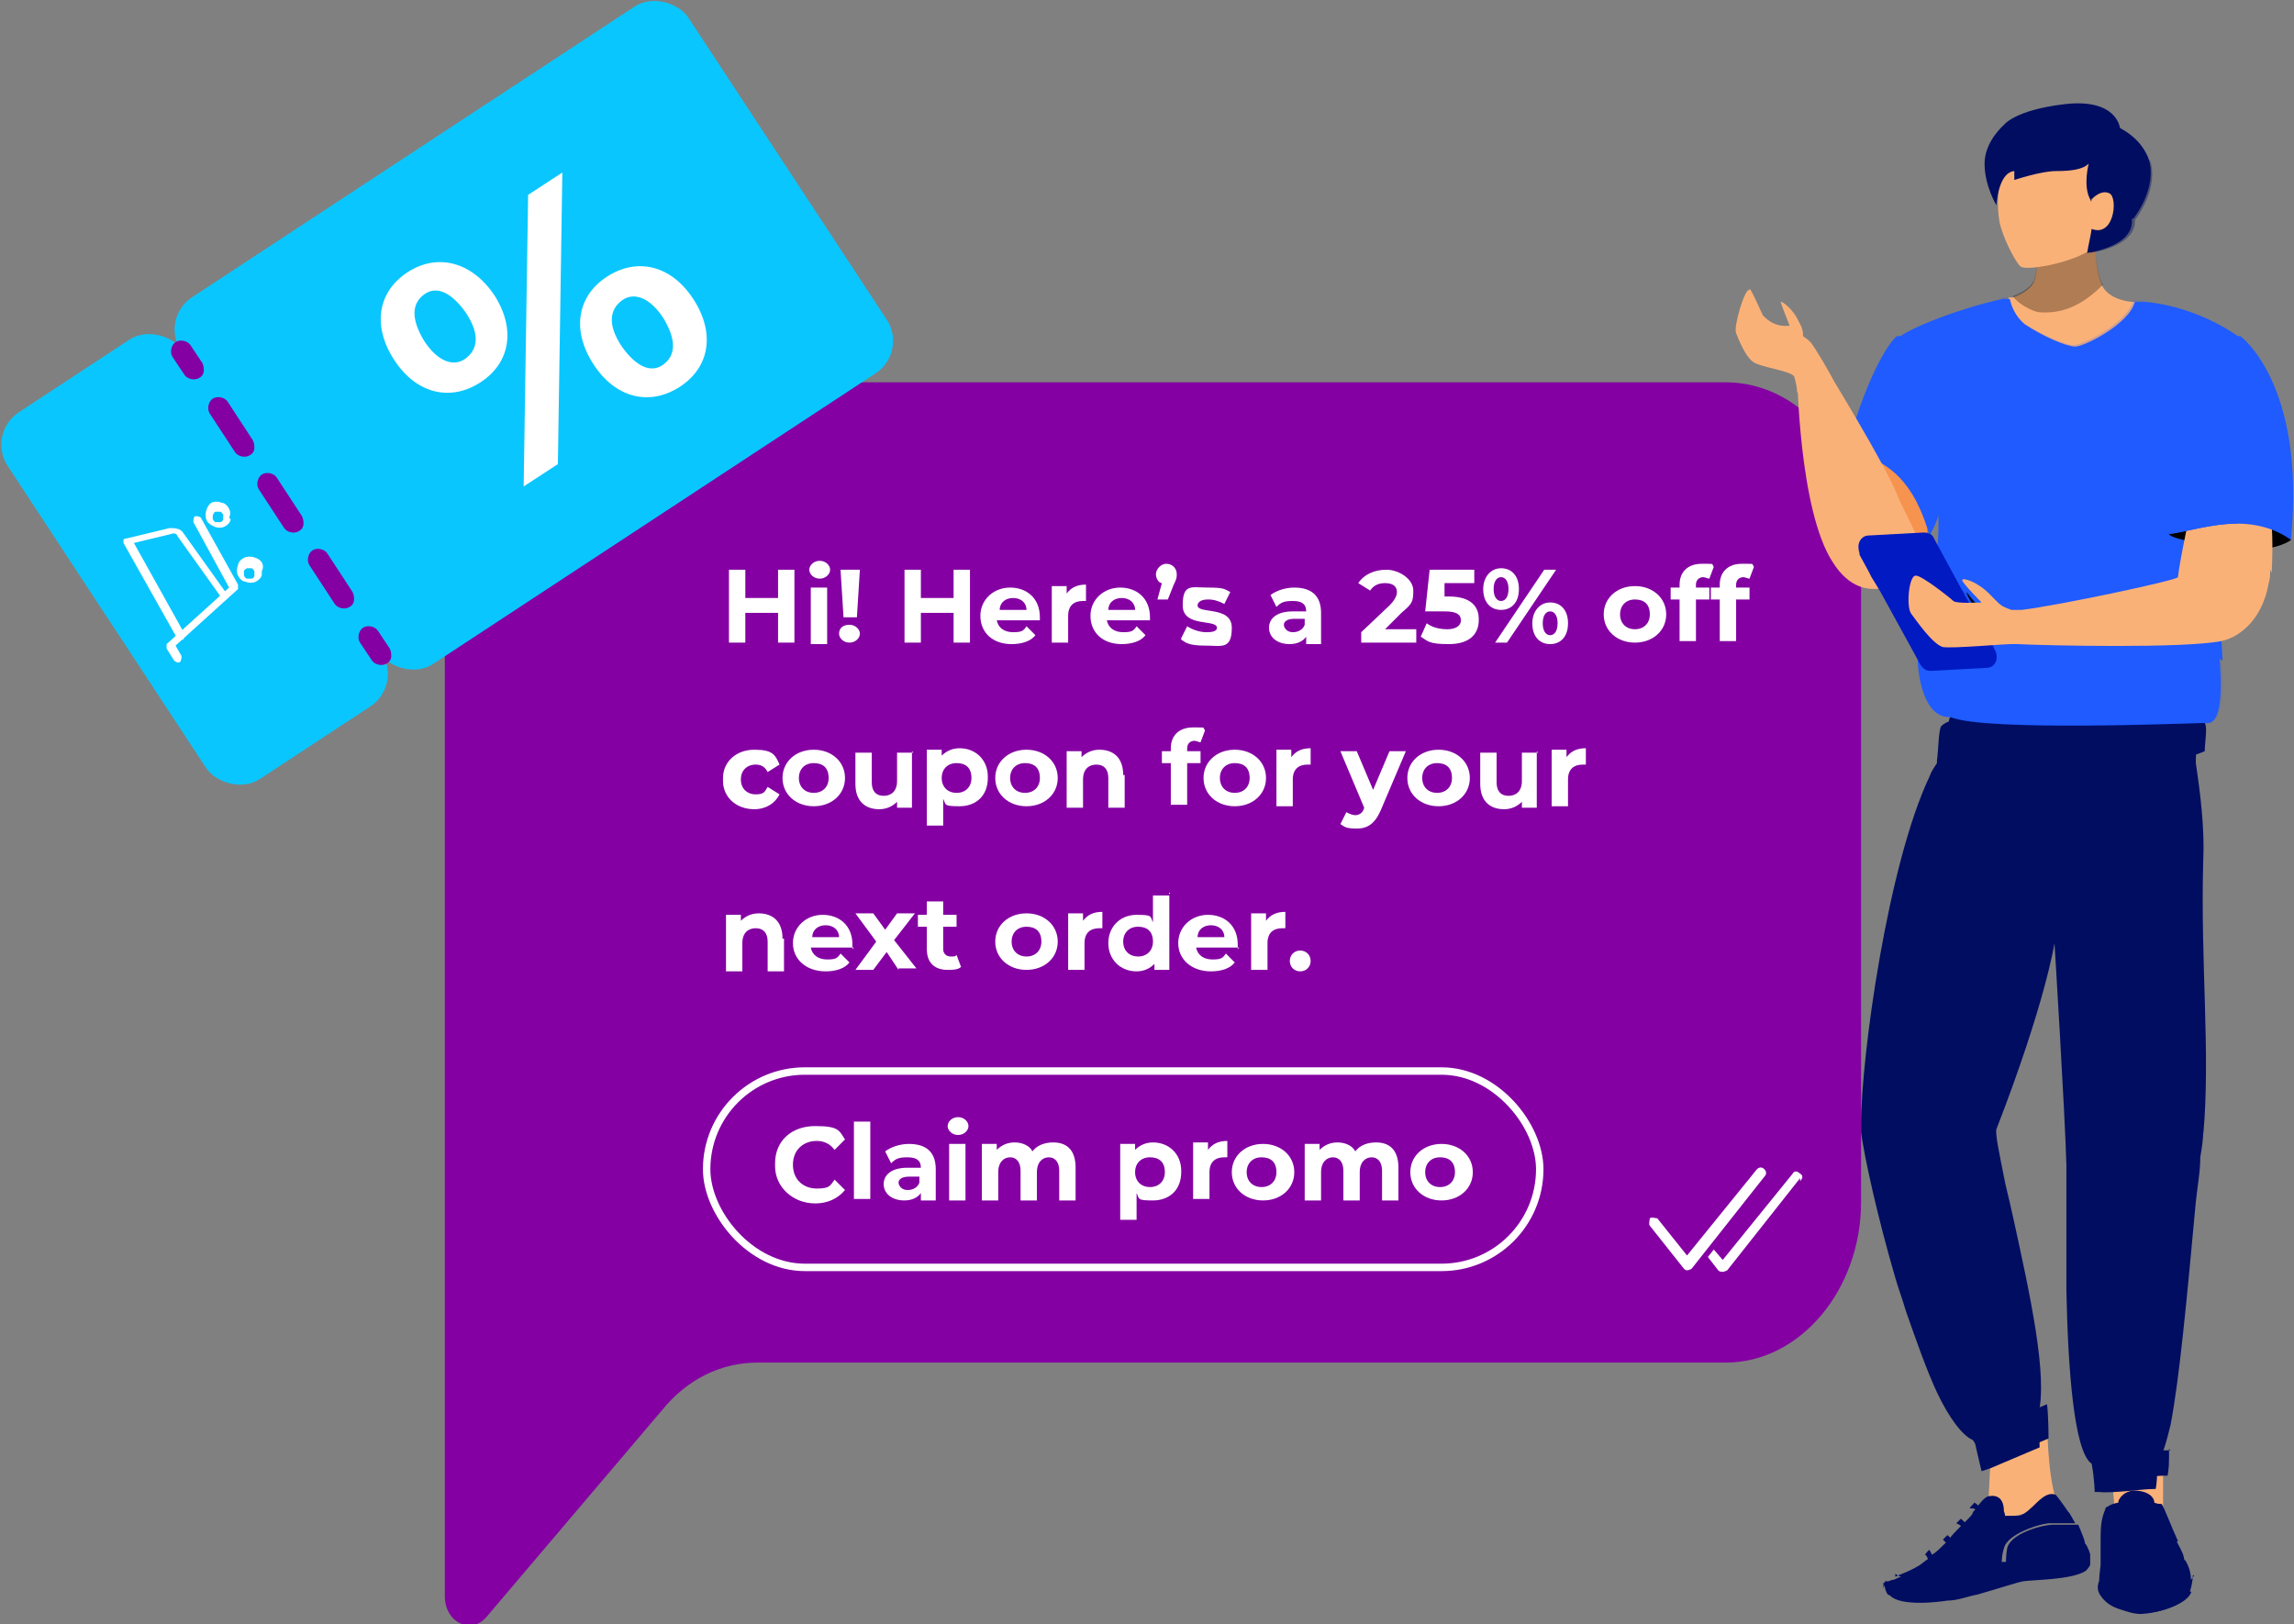<?xml version="1.0" encoding="UTF-8"?><svg xmlns="http://www.w3.org/2000/svg" viewBox="0 0 154.2 109.2"><rect x="0" y="0" width="154.2" height="109.2" fill="#808080" stroke="none"/><defs><style>.cls-1{fill:#011ac2;}.cls-2{fill:#fab278;}.cls-3{isolation:isolate;}.cls-4,.cls-5{fill:#1f5bff;}.cls-6{fill:none;stroke:#fff;stroke-miterlimit:10;stroke-width:.5px;}.cls-7{fill:#fff;}.cls-8{fill:#aa907f;}.cls-9{fill:#f6934f;}.cls-10,.cls-5{opacity:.2;}.cls-11,.cls-12{opacity:.3;}.cls-12,.cls-13,.cls-14,.cls-5,.cls-15{mix-blend-mode:overlay;}.cls-13{opacity:0;}.cls-14{opacity:.9;}.cls-16{fill:#0ac6ff;}.cls-17{fill:#8400a3;}.cls-18,.cls-15{fill:#000d61;}.cls-15{opacity:.4;}.cls-19{fill:#fab178;}</style></defs><g class="cls-3"><g id="Layer_2"><g id="Web_infographic"><path class="cls-17" d="M125.1,36.5v44.3c0,5.9-4.1,10.8-9.1,10.8H50.9c-2.4,0-4.7,1.1-6.4,3.2l-11.8,13.9c-1,1.2-2.8.4-2.8-1.4V36.5c0-5.9,4.1-10.8,9.1-10.8h77c5,0,9.1,4.8,9.1,10.8Z"/><path class="cls-9" d="M129.4,30.9s.5,4.7-.1,6c-.6,1.3-3.5,3.1-5,1.3-1.5-1.8-.9-7.3-.9-7.3,0,0,5.9-1.5,6.1,0Z"/><path class="cls-8" d="M123.4,30.3s-.6,1.4.7,2.2c1.3.8,1.4-2.5,1.4-2.5,0,0-1.6-.8-2.1.3Z"/><path class="cls-19" d="M137.6,95.3s0,3.7.6,5.5c-.5.9-4.6,1.4-4.6,1.4l.3-6.1,3.7-.8Z"/><polygon class="cls-19" points="145.4 101.4 145.4 98.6 141.9 98.6 142.2 102.1 143.2 103.7 145.2 103.7 145.4 101.4"/><path class="cls-18" d="M148.1,76c0,.6-.1,1.2-.2,1.8,0,1-.2,2-.3,3-.6,6.5-1.1,11.9-1.7,15-.3,1.2-.5,2-.9,2.5,0,.2,0,.4,0,.6,0,.8-.1,1.2-.1,1.2,0,0,0,0-.2,0-.7,0-2.7.3-3.6.2-.1,0-.2,0-.3,0,0,0,0-.8-.2-1.9-1.2-.8-1.6-6.5-1.7-11.7,0-.9,0-1.7,0-2.5,0-2.7,0-5,0-5.9-.1-3.6-.8-14.9-.8-14.9,0,0-.6,4-3.9,12.5-.1.3.2,1.7.6,3.7.2.8.4,1.7.6,2.6h0c1,4.6,2.3,10.4,1.6,12.9.1.9.1,2.2.1,2.2l-3.3,1.4-.6.2s-.2-.8-.4-1.7c0-.1-.1-.3-.2-.4-.7-.3-1.6-1.5-2.4-3.2-.7-1.5-1.4-3.5-2.1-5.5-.2-.7-.5-1.5-.7-2.2-1.2-4.1-2.1-8.2-2.3-9.8,0-.2,0-.4,0-.5,0-4.6,1.8-17.5,4.6-23.4.1-.3.3-.6.5-.9,0,0,0-.1,0-.2.1-.6.1-2.1.3-2.3.3-.3,1-.5,1.9-.7,3.6-.8,11-.9,14,.3.5.2.9.5,1.2.8.2.3,0,1.3,0,1.9h0c0,0,0,.2,0,.2.3,2,.6,4.4.5,6.5-.2,6.9.5,13,0,18.5Z"/><path class="cls-18" d="M126.6,106.4c.7,0,2.3.1,3.3,0,1.3-.2,2.4-1.2,3-1.4.4-.1.8.2,1,.5,0,0,.1,0,.2,0,0,0,.1,0,.2,0,0,0,.1,0,.2,0,0,0,0,0,0,0,0,0,0,0,0,0,0,0,0,0,0,0,0,0,0,0,0,0,.1-.4,0-.8.2-1.4.2-1,2.5-1.7,3.1-1.7.3,0,.7,0,1.1,0,.2,0,.4,0,.6,0-.2-.3-.3-.6-.5-.8-.4-.6-.8-1.1-.8-1.1-.9-.4-1.6,1.2-2.5,1.4-.5,0-.8,0-1,0,0,0,0,0-.1,0,0,0,0,0,0,0,0-1.1-.7-1.1-1.1-1-.4.2-.7.7-1.2,1.4-.5.7-2.4,2.7-3.5,3.2-.7.4-1.1.5-1.5.7-.2,0-.3.1-.5.2-.1.1-.2.3-.2.4Z"/><path class="cls-18" d="M127.4,105.8c.7.5,1.7.3,1.7.3,1.4-.2,3.3-1.2,4.8-2.6,1.1-1.1.9-1.7.8-1.9,0,0,0,0,0,0,0-1.1-.7-1.1-1.1-1-.2.1-.4.3-.7.7,0,.1-.2.2-.3.4,0,.1-.2.3-.3.4,0,0-.2.2-.3.3,0,0-.2.2-.3.3-.2.2-.5.5-.7.8-.1.1-.2.2-.3.3-.3.3-.5.5-.8.7-.1,0-.2.2-.3.3-.3.2-.5.4-.7.5-.7.4-1.1.5-1.5.7Z"/><path class="cls-18" d="M132.6,101.4c.2,0,.6.3.8,1.2,0,.1.1.2.2.1,0,0,0,0,0,0,.1,0,.2-.2.1-.3-.3-.9-.7-1.2-1-1.4,0,.1-.2.2-.3.4Z"/><path class="cls-18" d="M131.7,102.5c.2.1.4.4.6,1.1,0,.1.1.2.2.1h0c.1,0,.2-.2.1-.3-.2-.7-.5-1.1-.8-1.3,0,0-.2.2-.3.3Z"/><path class="cls-18" d="M130.7,103.6c.2.2.4.4.6,1,0,.1.1.2.2.1h0c.1,0,.2-.2.1-.3-.2-.6-.4-1-.7-1.2-.1.1-.2.2-.3.3Z"/><path class="cls-18" d="M129.5,104.6c.1.2.2.4.3.7,0,.1.1.2.2.1,0,0,0,0,0,0,.1,0,.2-.2.1-.3-.1-.4-.3-.7-.4-.9-.1,0-.2.2-.3.3Z"/><path class="cls-18" d="M134.5,105.3s0,0,.1,0c0,0,.1,0,.2,0,.1,0,.2,0,.3,0,0,0,.2,0,.3,0,0,0,.2,0,.3,0,0,0,.1,0,.2,0,.4,0,.8-.1,1.2-.3.1,0,.2,0,.3-.1,0,0,.1,0,.2,0,1.4-.8,2.6-.8,2.6-.8,0-.5-.3-1.1-.5-1.6-.2,0-.4,0-.6,0-.4,0-.8,0-1.1,0-.7,0-3,.6-3.1,1.7-.1.6,0,1-.2,1.4,0,0,0,0,0,0,0,0,0,0,0,0Z"/><path class="cls-18" d="M129.9,106.3c1.3-.2,2.4-1.2,3-1.4.4-.1.8.2,1,.5,0,0,0,0,0,0-.9.3-5.6,2.3-7,1.8,0,0-.3-.4-.2-.9.7,0,2.3.1,3.3,0Z"/><path class="cls-18" d="M140.5,105.3h0c0-.3,0-.6,0-.8-.1-.4-.3-.7-.3-.7,0,0-1.1,0-2.6.8,0,0-.1,0-.2,0-.1,0-.2,0-.3.1-.4.2-.8.3-1.2.3,0,0-.1,0-.2,0,0,0-.2,0-.3,0,0,0-.2,0-.3,0-.1,0-.2,0-.3,0,0,0-.1,0-.2,0,0,0,0,0-.1,0,0,0,0,0,0,0,0,0,0,0,0,0,0,0-.1,0-.2,0,0,0-.1,0-.2,0,0,0-.1,0-.2,0,0,0,0,0,0,0-.9.3-5.6,2.3-7,1.8-.1,1,2,1.1,4,.8.7,0,1.4-.3,2-.4,1.4-.4,2.6-.8,3.1-.9.7-.1,3.3-.1,4.2-.7.1-.1.2-.2.3-.4,0,0,0,0,0,0h0c0,0,0-.2,0-.2Z"/><path class="cls-18" d="M147.3,107c-.2.8-2.2,1.5-3.2,1.4-1,0-2.2-.2-2.8-1-.3-.5-.2-1.4-.1-2.2,0,0,0-.2,0-.2,0-.2,0-.5,0-.7,0-.2,0-.4,0-.6,0-.9,0-1.5.3-2.2,0,0,0-.1.1-.2,0,0,.1,0,.2-.1.8-.4,2.6-.3,3.2-.1,0,0,.1,0,.2,0,0,0,0,0,0,0h0c.2.3.6,1.4,1.1,2.5.2.4.4.7.5,1.1,0,0,0,.2.1.2,0,0,0,0,0,0,.7,1.2.2,2.1.2,2.1Z"/><path class="cls-18" d="M147.4,105.9s0,.5-.2,1.1c-.2.4-1.3,1.4-3.3,1.5-1.1,0-2.6-.9-2.8-1.4-.2-.4,0-.8,0-.8.2.2,1.7,1.1,2.7,1.2.4,0,.9,0,1.3-.1.7-.2,1-.3,1.6-.7.3-.2.6-.5.8-.8Z"/><path class="cls-18" d="M146.3,105.4c-.1,1.4-2,1.8-3,1.4-1-.4-1.4-1.5-1.5-2.1,0-.3-.3-.4-.5-.4,0-.2,0-.4,0-.6,0-.9,0-1.5.3-2.2,0,0,0-.1.1-.2,0,0,.1,0,.2-.1.8-.4,2.6-.3,3.2-.1,0,0,.1,0,.2,0,0,0,0,0,0,0h0c.2.3.6,1.4,1.1,2.5-.5.2,0,.5,0,1.8Z"/><path class="cls-18" d="M142.4,100.9s.2-.6,1-.7c.8,0,1.3.3,1.4.7,0,.4.9,3.1.9,3.9s-.7,1.6-1.9,1.4c-1.2-.2-1.3-1.2-1.4-2.3-.1-1.4,0-3,0-3Z"/><path class="cls-18" d="M143.2,104.9s0,0-.1,0c0,0,0-.2,0-.2,0,0,1.1-1.1,2.3-.2,0,0,0,.2,0,.2,0,0-.2,0-.2,0-1-.7-1.9.2-1.9.2,0,0,0,0-.1,0Z"/><path class="cls-18" d="M142.9,103.9s0,0-.1,0c0,0,0-.2,0-.2,0,0,1.1-1.1,2.3-.2,0,0,0,.2,0,.2,0,0-.2,0-.2,0-1-.7-1.9.2-1.9.2,0,0,0,0-.1,0Z"/><path class="cls-18" d="M142.8,102.8s0,0-.1,0c0,0,0-.2,0-.2,0,0,1.1-1.1,2.3-.2,0,0,0,.2,0,.2,0,0-.2,0-.2,0-1-.7-1.9.2-1.9.2,0,0,0,0-.1,0Z"/><path class="cls-18" d="M148.2,50.5c-4.8,2.1-17.4,0-17.4,0,.1-.6.1-2.1.3-2.3.3-.3,1-.5,1.9-.7l14,.3c.5.2.9.5,1.2.8.2.3,0,1.3,0,1.9Z"/><path class="cls-19" d="M143.6,20.3c-.4,1.4-3.8,3.6-4.3,3.6s-2.4-.3-3.5-1.5c-.5-.5-.8-2.4-.8-2.4,0,0,.2,0,.3,0,.6-.2,1.2-.6,1.4-1,.5-1.3.2-3.4.2-3.4h3.9c0,1.8.2,2.9.5,3.6,0,0,0,0,0,0,.4.8,1.5,1.1,2.2,1.1Z"/><path class="cls-12" d="M141.4,19.1c-1.1,1.1-2.4,2-4.2,1.9-.6,0-1.7-.7-1.9-1.1.6-.2,1.2-.6,1.4-1,.5-1.3.2-3.4.2-3.4h3.9c0,1.8.2,2.9.5,3.6,0,0,0,0,0,0Z"/><path class="cls-4" d="M149.2,44.3c.2,2.8,0,4.5-1,4.3-.6,0-14.8.6-17.1-.4-1.7.1-2.2-2.6-2.2-4.1,0-.2,0-.5.1-.9.3-1.7,1.2-4.8,1.3-7.5,0-1.2,0-2.5.2-3.7.5-4.5-3-9.2-3-9.2.8-.8,4.7-2.2,7.1-2.7.2,0,.3,0,.5,0,.1.5.4,1.2,1,1.7,1.2.8,2.8,1.5,3.4,1.5s3.6-1.5,4-3c.3,0,.5,0,.8,0,3.8.4,6.4,2.5,6.4,2.5,0,0-2.2,5.4-1.9,8.4,0,.8.1,1.9-.7,3h0c.8,3.2,1.2,8.1,1.3,10.2h0Z"/><path class="cls-5" d="M148.2,48.6c-.6,0-14.8.6-17.1-.4-1.7.1-2.2-2.6-2.2-4.1,0-.2,0-.5.1-.9.3.5.7,1.1.8,1.8.4,1.5,1.9,2.4,3.5,2.7,1.6.3,6.7-.6,7.8-1,1.4-.5,2.4-1.9,2.4-1.9,0,0,0,1-1.1,1.8-.9.7,4.2.2,6.9-2.3.2,2.8,0,4.5-1.1,4.3Z"/><path class="cls-5" d="M144.2,21.1c-.1.9-2.8,3.3-3.9,3.5-1.1.2-1.5.2-3.6-.9-1.7-.9-2.1-2.6-2.2-3.7.2,0,.3,0,.5,0,.1.5.4,1.2,1,1.7,1.2.8,2.8,1.5,3.4,1.5s3.6-1.5,4-3c.3,0,.5,0,.8,0,0,.3,0,.6,0,.9Z"/><g class="cls-13"><path d="M132.3,31.2c.4.7,1,1.3,1.7,1.8.7.5,1.5.8,2.3,1,.8.2,1.6.3,2.5.4h1.3c.4,0,.8,0,1.3,0-.4,0-.7.1-1.1.2-.4,0-.9,0-1.3.1-.9,0-1.8,0-2.7-.3-.8-.2-1.6-.6-2.3-1.1-.7-.5-1.3-1.2-1.6-2Z"/></g><g class="cls-13"><path d="M133.1,21.6c.2.8.7,1.5,1.3,2.1.6.6,1.3,1.1,2,1.5.7.4,1.5.6,2.3.9l1.2.3c.4,0,.8.1,1.3.2-.4,0-.8,0-1.3,0-.4,0-.8-.1-1.3-.2-.8-.2-1.7-.4-2.4-.8-.8-.4-1.5-.9-2-1.6-.6-.7-1-1.4-1.1-2.3Z"/></g><g class="cls-13"><path d="M137.2,28.5c.8.2,1.7.2,2.5,0,.8-.2,1.6-.5,2.3-1,.7-.4,1.3-1,2-1.6l.9-.9c.3-.3.5-.7.8-1-.2.4-.5.7-.7,1.1-.3.3-.5.7-.8,1-.6.6-1.2,1.2-2,1.7-.7.4-1.5.8-2.4,1-.8.1-1.7.1-2.5-.2Z"/></g><g class="cls-14"><path d="M132.2,39.8c.5.7,1.1,1.3,1.8,1.7.7.4,1.5.7,2.3.8.8.2,1.7.2,2.5.2h1.3c.4-.2.8-.2,1.3-.3-.4.1-.8.2-1.2.3-.4,0-.8.1-1.3.2-.9,0-1.7,0-2.6,0-.8-.2-1.7-.4-2.4-.9-.7-.5-1.4-1.1-1.7-1.9Z"/></g><g class="cls-11"><path d="M149.9,23.1c-.6,1.5-1.1,3.1-1.5,4.7-.4,1.6-.5,3.3-.5,4.9h0c0,.1,0,.2-.2.2-.1,0-.2,0-.2-.2,0-.8,0-1.7,0-2.5,0-.8.2-1.7.4-2.5.2-.8.5-1.6.8-2.4.3-.8.6-1.5,1.1-2.3Z"/></g><path class="cls-4" d="M131.8,28s0,0,0,0c0,1.3-1.1,6.3-2.1,7.9-.8-2.8-2-4.3-3.7-5.1-.8-.3-1.1-.1-2-.2,1.9-6.8,3.5-8,3.5-8,4.2-.3,4.4,3.2,4.3,5.4Z"/><path class="cls-4" d="M131.8,28.1c0,1.3-1.1,6.3-2.1,7.9-.8-2.8-2-4.3-3.7-5.1,1.8-.4,3.4,2.2,3.4,2.2,0,0,.5.4.5-1.2,0-1,1.1-2.7,1.8-3.8Z"/><path class="cls-19" d="M134.9,10.3s-.9,2.2-.5,4.6c.2,1,1,2.6,1.4,3,.4.4,4.3-.4,5-1.4.7-1,1.4-3.2,1.4-3.2l-.5-4-6.8.9Z"/><path class="cls-18" d="M143.3,14.7c.2,1.9-3,2.3-3,2.3.1-.8.7-2.7.2-3.6-.5-.9-.1-2.4-.1-2.4-.4.4-1.2.5-2.2.5-1,0-2.8.6-2.8.6v-.6c-1.1.1-1.2,2.3-1.2,2.3,0,0-.8-1.3-.8-2.8,0-1.5,1.3-2.6,1.3-2.6,0,0,.7-1,4.1-1.4,3.5-.4,3.7,1.6,3.7,1.6,1.1.6,1.6,1.3,1.9,2,.7,2-1,4.1-1,4.1Z"/><path class="cls-15" d="M143.5,14.7c.2,1.9-3,2.3-3,2.3.1-.8.7-2.7.2-3.6-.5-.9-.1-2.4-.1-2.4,0,0,0,1,.4,1.4.4.4.9-.5,1.3.4.4.9,0,2.1.4,2.4s.3-.7.6-1.1c.2-.3.9-2.3,1.2-3.4.7,2-1,4.1-1,4.1Z"/><path class="cls-2" d="M140.6,13.4s.6-.7,1.2-.4c.6.3.3,3.2-1.4,2.3l.2-2Z"/><path class="cls-18" d="M145.8,97.4c0,.2,0,.4,0,.6,0,.8-.1,1.2-.1,1.2,0,0,0,0-.2,0-.7,0-2.7.3-3.6.2-.1,0-.2,0-.3,0,0,0,0-.8-.2-1.9h4.5Z"/><path class="cls-18" d="M137.7,96.7l-3.3,1.4-.6.2s-.2-.8-.4-1.7c0-.1-.1-.3-.2-.4l4.4-1.8c.1.9.1,2.2.1,2.2Z"/><path class="cls-19" d="M128.5,38.6s-3.1,2.7-5.3-.8c-2.3-3.5-2.4-12.8-2.4-12.8h2.1s3.8,6.2,4.6,8.2c.7,1.8,2.5,4.1,1.1,5.4Z"/><path class="cls-1" d="M125,37.3l.6,1.1.2.4.5.8,2.8,5.1c.2.3.4.4.7.4l3.7-.2c.6,0,.9-.6.6-1.2l-.3-.6-.5-.8-.2-.4-1.2-2.2-1.9-3.5c-.1-.3-.4-.4-.7-.4l-3.7.2c-.3,0-.5.2-.6.4-.1.2-.1.5,0,.8Z"/><path class="cls-1" d="M125.3,37.5l.6,1.1.2.4.4.8,2.6,4.8c.1.3.4.4.7.4l3.5-.2c.5,0,.9-.6.6-1.1l-.3-.6-.4-.8-.2-.4-1.1-2.1-1.8-3.3c-.1-.2-.4-.4-.7-.4l-3.5.2c-.3,0-.5.2-.6.4-.1.2-.1.5,0,.7Z"/><g class="cls-10"><path class="cls-1" d="M125,37.3l.6,1.1,7.6,3.5-1.2-2.2-7-3.2c-.1.2-.1.5,0,.8Z"/></g><g class="cls-10"><polygon class="cls-1" points="125.9 38.9 126.3 39.7 133.9 43.2 133.4 42.4 125.9 38.9"/></g><path class="cls-19" d="M117.6,19.5c-.3-.2-1.1,2.5-.9,2.9.2.5.6,1.5,1.1,1.9.5.4,2.5.6,2.8,1,0,0,.2.6.2,1.1.5-.5,1.9-.5,2.5-.7-.2-.5-1.4-2.5-1.6-2.7,0,0-.2-.2-.5-.4,0-.2,0-.5-.3-1-.4-.9-1.2-1.4-1.2-1.3,0,.1.6,1.6.6,1.6,0,0,0,0-.1,0-1,.1-1.6-.6-1.7-.7-.2-.4-.7-1.6-.9-1.8Z"/><path d="M154,36.3s-.9.7-2.7.6c-.7,0-5.3-.5-5.5-1-.2-.9,4.5-2,4.5-2l2.9,1,.8,1.4Z"/><path class="cls-19" d="M152.6,38.3c0,.3,0,.6-.1.9-.4,2.3-1.8,3.6-3.2,3.9-2.6.5-11.7.3-13.7.2-.1,0-.2,0-.4,0,0,0,0,0,0,0h0s0,0,0,0c-.6,0-3.9.3-4.6.2-.7-.2-1.8-1.8-2.1-2.2-.4-.4-.2-2.7.3-2.6.4,0,2.3,1.5,2.5,1.7.2.2,1.9.1,1.9.1,0,0-1.3-1.3-1.3-1.5,0-.2,1,.1,1.8.9.8.8.7.8,1.5,1.1,0,0,.3,0,.7,0,2.5-.3,10.5-2,10.5-2.2.1-1.1,1-5.2,1-5.2l5-.2s.5,1.2.3,5.1Z"/><path class="cls-4" d="M154,36.3c-1.1-.8-2.4-1.1-3.6-1.1-1.8,0-3.6.6-4.6.7-.3-.9-.2-4,.5-7,.7-3.3,2.1-6.5,4.3-6.3,0,0,4.4,3.2,3.4,13.6Z"/><path class="cls-4" d="M150.4,35.2c-1.8,0-3.6.6-4.6.7-.3-.9.2-5.6,1-9.1.3.8.1,4,0,5.1,0,1.8-.6,2.5,1.2,2.6,1,0,1.8.4,2.3.6Z"/><path class="cls-7" d="M113.5,85.4h0c-.1,0-.2,0-.3-.1l-2.3-2.9c-.1-.1,0-.4,0-.5.1-.1.4,0,.5,0l2,2.5,4.7-5.8c.1-.1.3-.2.5,0,.1.1.2.3,0,.5l-4.9,6.2c0,0-.2.1-.3.1Z"/><path class="cls-7" d="M121,79.2l-4.9,6.2c0,0-.2.1-.3.1s-.2,0-.3-.1l-.7-.9.4-.5.6.7,4.7-5.8c.1-.2.3-.2.5,0,.2.1.2.3,0,.5Z"/><rect class="cls-16" x="15.5" y="7.8" width="40.8" height="29.5" rx="2.6" ry="2.6" transform="translate(-6.5 23.4) rotate(-33.3)"/><rect class="cls-16" x="6" y="22.9" width="14.1" height="29.5" rx="2.6" ry="2.6" transform="translate(-18.5 13.3) rotate(-33.3)"/><path class="cls-17" d="M26.3,44.1c0,.2-.1.4-.3.5-.3.2-.8.1-1-.2l-.8-1.2c-.2-.3-.1-.8.2-1,.3-.2.8-.1,1,.2l.8,1.2c.1.2.1.4.1.5Z"/><path class="cls-17" d="M23.8,40.3c0,.2-.1.4-.3.5-.3.2-.8.1-1-.2l-1.7-2.6c-.2-.3-.1-.8.2-1,.3-.2.8-.1,1,.2l1.7,2.6c.1.2.1.4.1.5ZM20.4,35.2c0,.2-.1.4-.3.5-.3.2-.8.1-1-.2l-1.7-2.6c-.2-.3-.1-.8.2-1,.3-.2.8-.1,1,.2l1.7,2.6c.1.2.1.4.1.5ZM17.1,30.1c0,.2-.1.4-.3.5-.3.2-.8.1-1-.2l-1.7-2.6c-.2-.3-.1-.8.2-1,.3-.2.8-.1,1,.2l1.7,2.6c.1.2.1.4.1.5Z"/><path class="cls-17" d="M13.7,24.9c0,.2-.1.4-.3.5-.3.2-.8.1-1-.2l-.8-1.2c-.2-.3-.1-.8.2-1,.3-.2.8-.1,1,.2l.8,1.2c.1.2.1.4.1.5Z"/><path class="cls-7" d="M46.6,20.1c1.5,2.3,1.1,4.6-.9,5.9-2,1.3-4.3.8-5.8-1.5-1.5-2.3-1.1-4.6.9-5.9,2-1.3,4.3-.8,5.8,1.5ZM41.8,23.3c1,1.4,2,1.8,2.8,1.2s.9-1.6,0-3.1c-.9-1.4-2-1.8-2.8-1.2s-1,1.6,0,3.1ZM37.5,31.2l-2.3,1.5.3-19.6,2.3-1.5-.3,19.6ZM33.2,19.8c1.5,2.3,1.1,4.6-.9,5.9-2,1.3-4.3.8-5.8-1.5-1.5-2.3-1.1-4.6.9-5.9s4.3-.7,5.8,1.5ZM28.5,22.9c.9,1.4,2,1.8,2.8,1.2s1-1.6,0-3.1c-1-1.4-2-1.8-2.8-1.2s-.9,1.6,0,3.1Z"/><path class="cls-7" d="M16,39.5c0,0,0,.1,0,.1l-4.2,3.8.4.7c0,.1,0,.3-.1.4s-.3,0-.4-.1l-.5-.8c0-.1,0-.2,0-.3l4.2-3.8-2.4-4.4c0-.1,0-.3.1-.4.1,0,.3,0,.4.1l2.5,4.5c0,0,0,.1,0,.2Z"/><path class="cls-7" d="M17.6,38.6s0,0,0,0c0,.2-.2.4-.4.5-.2.1-.5.1-.7,0-.2,0-.4-.2-.5-.4-.1-.2-.1-.5,0-.7,0-.2.2-.4.4-.5h0c.4-.2,1,0,1.2.3.1.2.1.4,0,.6ZM16.4,38.4c0,0,0,.2,0,.3,0,0,.1.2.2.2,0,0,.2,0,.3,0s.2-.1.2-.2c0,0,0-.2,0-.3,0,0-.1-.2-.2-.2s-.2,0-.3,0h0c0,0-.2.1-.2.2,0,0,0,0,0,0Z"/><path class="cls-7" d="M15.5,34.9s0,0,0,0c0,.2-.2.4-.4.5-.2.1-.5.1-.7,0s-.4-.2-.5-.4c-.2-.4,0-1,.3-1.2h0c.2-.1.5-.1.7,0,.2,0,.4.2.5.4.1.2.1.4,0,.6ZM14.3,34.6c0,0,0,.2,0,.3,0,0,.1.2.2.2s.2,0,.3,0,.2-.1.2-.2c0,0,0-.2,0-.3,0,0-.1-.2-.2-.2s-.2,0-.3,0c-.1,0-.2.2-.2.3Z"/><path class="cls-7" d="M15.4,40c0,0,0,.1-.1.2-.1,0-.3,0-.4,0l-3-4.2c0-.1-.2-.2-.4-.1l-2.5.6,3.4,6.1c0,.1,0,.3-.1.4-.1,0-.3,0-.4-.1l-3.6-6.4c0,0,0-.2,0-.2,0,0,0-.1.2-.1l2.9-.7c.3,0,.7,0,.9.3l3,4.2c0,0,0,.1,0,.2Z"/><path class="cls-7" d="M53.4,38.3v4.9h-1.1v-2h-2.2v2h-1.1v-4.9h1.1v1.9h2.2v-1.9h1.1Z"/><path class="cls-7" d="M54.4,38.3c0-.3.3-.6.7-.6s.7.3.7.6-.3.6-.7.6-.7-.3-.7-.6ZM54.5,39.5h1.1v3.8h-1.1v-3.8Z"/><path class="cls-7" d="M56.4,42.6c0-.4.3-.6.7-.6s.7.3.7.6-.3.6-.7.6-.7-.3-.7-.6ZM56.5,38.3h1.3l-.2,3.2h-.9l-.2-3.2Z"/><path class="cls-7" d="M65.2,38.3v4.9h-1.1v-2h-2.2v2h-1.1v-4.9h1.1v1.9h2.2v-1.9h1.1Z"/><path class="cls-7" d="M69.9,41.7h-2.9c.1.5.5.8,1.1.8s.7-.1.9-.4l.6.6c-.3.4-.9.6-1.6.6-1.3,0-2.1-.8-2.1-1.9s.9-1.9,2-1.9,2,.7,2,2,0,.2,0,.3ZM67.1,41h1.9c0-.5-.4-.8-.9-.8s-.9.3-.9.8Z"/><path class="cls-7" d="M73,39.4v1c0,0-.2,0-.2,0-.6,0-1,.3-1,1v1.8h-1.1v-3.8h1v.5c.3-.4.7-.6,1.3-.6Z"/><path class="cls-7" d="M77.3,41.7h-2.9c.1.5.5.8,1.1.8s.7-.1.9-.4l.6.6c-.3.4-.9.6-1.6.6-1.3,0-2.1-.8-2.1-1.9s.9-1.9,2-1.9,2,.7,2,2,0,.2,0,.3ZM74.4,41h1.9c0-.5-.4-.8-.9-.8s-.9.3-.9.8Z"/><path class="cls-7" d="M79.1,38.6c0,.2,0,.3-.2.7l-.4,1h-.7l.3-1.1c-.2,0-.4-.3-.4-.6s.3-.7.7-.7.7.3.7.7Z"/><path class="cls-7" d="M79.4,42.9l.4-.8c.3.2.8.4,1.3.4s.7-.1.7-.3c0-.6-2.3,0-2.3-1.5s.6-1.2,1.7-1.2,1.1.1,1.5.3l-.4.8c-.4-.2-.7-.3-1.1-.3-.5,0-.7.2-.7.4,0,.6,2.3,0,2.3,1.5s-.7,1.2-1.8,1.2-1.3-.2-1.6-.4Z"/><path class="cls-7" d="M88.8,41.1v2.2h-1v-.5c-.2.3-.6.5-1.1.5-.9,0-1.4-.5-1.4-1.1s.5-1.1,1.6-1.1h.9c0-.5-.3-.7-.9-.7s-.8.1-1.1.4l-.4-.8c.4-.3,1-.5,1.6-.5,1.1,0,1.8.5,1.8,1.7ZM87.7,42v-.4h-.7c-.5,0-.7.2-.7.4s.2.5.6.5.7-.2.8-.5Z"/><path class="cls-7" d="M95.2,42.3v.9h-3.7v-.7l1.9-1.8c.4-.4.5-.7.5-.9,0-.4-.3-.6-.8-.6s-.8.2-1,.5l-.8-.5c.4-.6,1.1-.9,1.9-.9s1.8.6,1.8,1.4-.1.9-.8,1.5l-1.1,1.1h2.1Z"/><path class="cls-7" d="M99.4,41.7c0,.9-.6,1.6-2,1.6s-1.4-.2-1.9-.5l.4-.9c.4.3.9.4,1.4.4s.9-.2.9-.6-.3-.6-1.1-.6h-1.3l.3-2.8h3v.9h-2v.9c0,0,.3,0,.3,0,1.5,0,2,.7,2,1.5Z"/><path class="cls-7" d="M99.7,39.6c0-.8.5-1.4,1.2-1.4s1.2.5,1.2,1.4-.5,1.4-1.2,1.4-1.2-.5-1.2-1.4ZM101.4,39.6c0-.5-.2-.8-.5-.8s-.5.3-.5.8.2.8.5.8.5-.3.5-.8ZM103.8,38.3h.8l-3.3,4.9h-.8l3.3-4.9ZM103,41.9c0-.8.5-1.4,1.2-1.4s1.2.5,1.2,1.4-.5,1.4-1.2,1.4-1.2-.5-1.2-1.4ZM104.7,41.9c0-.5-.2-.8-.5-.8s-.5.3-.5.8.2.8.5.8.5-.3.5-.8Z"/><path class="cls-7" d="M107.8,41.3c0-1.1.9-1.9,2.1-1.9s2.1.8,2.1,1.9-.9,1.9-2.1,1.9-2.1-.8-2.1-1.9ZM110.9,41.3c0-.7-.4-1-1-1s-1,.4-1,1,.4,1,1,1,1-.4,1-1Z"/><path class="cls-7" d="M113.9,39.5h1v.8h-.9v2.8h-1.1v-2.8h-.6v-.8h.6v-.2c0-.8.5-1.4,1.5-1.4s.6,0,.8.2l-.3.8c-.1,0-.3-.1-.4-.1-.3,0-.5.2-.5.5v.2Z"/><path class="cls-7" d="M116.6,39.5h1v.8h-.9v2.8h-1.1v-2.8h-.6v-.8h.6v-.2c0-.8.5-1.4,1.5-1.4s.6,0,.8.2l-.3.8c-.1,0-.3-.1-.4-.1-.3,0-.5.2-.5.5v.2Z"/><path class="cls-7" d="M48.6,52.3c0-1.1.9-1.9,2.1-1.9s1.4.3,1.7,1l-.8.5c-.2-.4-.5-.5-.8-.5-.6,0-1,.4-1,1s.4,1,1,1,.6-.2.8-.5l.8.5c-.3.6-.9,1-1.7,1-1.2,0-2.1-.8-2.1-1.9Z"/><path class="cls-7" d="M52.6,52.3c0-1.1.9-1.9,2.1-1.9s2.1.8,2.1,1.9-.9,1.9-2.1,1.9-2.1-.8-2.1-1.9ZM55.7,52.3c0-.7-.4-1-1-1s-1,.4-1,1,.4,1,1,1,1-.4,1-1Z"/><path class="cls-7" d="M61.3,50.5v3.8h-1v-.4c-.3.3-.7.5-1.2.5-.9,0-1.6-.5-1.6-1.7v-2.1h1.1v2c0,.6.3.9.8.9s.9-.3.9-1v-1.9h1.1Z"/><path class="cls-7" d="M66.4,52.3c0,1.2-.8,1.9-1.9,1.9s-.9-.1-1.1-.5v1.8h-1.1v-5.1h1v.4c.3-.3.7-.5,1.2-.5,1.1,0,1.9.8,1.9,1.9ZM65.3,52.3c0-.7-.4-1-1-1s-1,.4-1,1,.4,1,1,1,1-.4,1-1Z"/><path class="cls-7" d="M66.9,52.3c0-1.1.9-1.9,2.1-1.9s2.1.8,2.1,1.9-.9,1.9-2.1,1.9-2.1-.8-2.1-1.9ZM69.9,52.3c0-.7-.4-1-1-1s-1,.4-1,1,.4,1,1,1,1-.4,1-1Z"/><path class="cls-7" d="M75.6,52.1v2.2h-1.1v-2c0-.6-.3-.9-.8-.9s-.9.3-.9,1v1.9h-1.1v-3.8h1v.4c.3-.3.7-.5,1.2-.5.9,0,1.6.5,1.6,1.7Z"/><path class="cls-7" d="M79.7,50.5h1v.8h-.9v2.8h-1.1v-2.8h-.6v-.8h.6v-.2c0-.8.5-1.4,1.5-1.4s.6,0,.8.2l-.3.8c-.1,0-.3-.1-.4-.1-.3,0-.5.2-.5.5v.2Z"/><path class="cls-7" d="M80.9,52.3c0-1.1.9-1.9,2.1-1.9s2.1.8,2.1,1.9-.9,1.9-2.1,1.9-2.1-.8-2.1-1.9ZM84,52.3c0-.7-.4-1-1-1s-1,.4-1,1,.4,1,1,1,1-.4,1-1Z"/><path class="cls-7" d="M88.1,50.4v1c0,0-.2,0-.2,0-.6,0-1,.3-1,1v1.8h-1.1v-3.8h1v.5c.3-.4.7-.6,1.3-.6Z"/><path class="cls-7" d="M94.5,50.5l-1.7,4c-.4.9-.9,1.2-1.6,1.2s-.8-.1-1.1-.3l.4-.8c.2.1.4.2.6.2s.5-.1.6-.5h0s-1.6-3.8-1.6-3.8h1.1l1.1,2.6,1.1-2.6h1.1Z"/><path class="cls-7" d="M94.6,52.3c0-1.1.9-1.9,2.1-1.9s2.1.8,2.1,1.9-.9,1.9-2.1,1.9-2.1-.8-2.1-1.9ZM97.6,52.3c0-.7-.4-1-1-1s-1,.4-1,1,.4,1,1,1,1-.4,1-1Z"/><path class="cls-7" d="M103.3,50.5v3.8h-1v-.4c-.3.3-.7.5-1.2.5-.9,0-1.6-.5-1.6-1.7v-2.1h1.1v2c0,.6.3.9.8.9s.9-.3.9-1v-1.9h1.1Z"/><path class="cls-7" d="M106.6,50.4v1c0,0-.2,0-.2,0-.6,0-1,.3-1,1v1.8h-1.1v-3.8h1v.5c.3-.4.7-.6,1.3-.6Z"/><path class="cls-7" d="M52.7,63.1v2.2h-1.1v-2c0-.6-.3-.9-.8-.9s-.9.3-.9,1v1.9h-1.1v-3.8h1v.4c.3-.3.7-.5,1.2-.5.9,0,1.6.5,1.6,1.7Z"/><path class="cls-7" d="M57.4,63.7h-2.9c.1.5.5.8,1.1.8s.7-.1.9-.4l.6.6c-.3.4-.9.6-1.6.6-1.3,0-2.2-.8-2.2-1.9s.9-1.9,2-1.9,2,.7,2,2,0,.2,0,.3ZM54.5,63h1.9c0-.5-.4-.8-.9-.8s-.9.3-.9.8Z"/><path class="cls-7" d="M60.4,65.2l-.8-1.2-.9,1.2h-1.2l1.4-1.9-1.4-1.9h1.2l.8,1.1.8-1.1h1.2l-1.4,1.8,1.5,1.9h-1.2Z"/><path class="cls-7" d="M64.6,65c-.2.2-.6.2-.9.2-.9,0-1.4-.5-1.4-1.4v-1.5h-.6v-.8h.6v-.9h1.1v.9h.9v.8h-.9v1.5c0,.3.2.5.5.5s.3,0,.4-.1l.3.8Z"/><path class="cls-7" d="M66.9,63.3c0-1.1.9-1.9,2.1-1.9s2.1.8,2.1,1.9-.9,1.9-2.1,1.9-2.1-.8-2.1-1.9ZM70,63.3c0-.7-.4-1-1-1s-1,.4-1,1,.4,1,1,1,1-.4,1-1Z"/><path class="cls-7" d="M74.1,61.4v1c0,0-.2,0-.2,0-.6,0-1,.3-1,1v1.8h-1.1v-3.8h1v.5c.3-.4.7-.6,1.3-.6Z"/><path class="cls-7" d="M78.6,60v5.2h-1v-.4c-.3.3-.7.5-1.2.5-1.1,0-1.9-.8-1.9-1.9s.8-1.9,1.9-1.9.9.1,1.1.5v-1.8h1.1ZM77.5,63.3c0-.7-.4-1-1-1s-1,.4-1,1,.4,1,1,1,1-.4,1-1Z"/><path class="cls-7" d="M83.3,63.7h-2.9c.1.5.5.8,1.1.8s.7-.1.9-.4l.6.6c-.3.4-.9.6-1.6.6-1.3,0-2.2-.8-2.2-1.9s.9-1.9,2-1.9,2,.7,2,2,0,.2,0,.3ZM80.4,63h1.9c0-.5-.4-.8-.9-.8s-.9.3-.9.8Z"/><path class="cls-7" d="M86.4,61.4v1c0,0-.2,0-.2,0-.6,0-1,.3-1,1v1.8h-1.1v-3.8h1v.5c.3-.4.7-.6,1.3-.6Z"/><path class="cls-7" d="M86.7,64.6c0-.4.3-.7.7-.7s.7.3.7.7-.3.7-.7.7-.7-.3-.7-.7Z"/><path class="cls-7" d="M52.1,78.2c0-1.5,1.1-2.5,2.7-2.5s1.6.3,2,.9l-.7.7c-.3-.4-.7-.6-1.2-.6-.9,0-1.6.6-1.6,1.6s.7,1.6,1.6,1.6.9-.2,1.2-.6l.7.7c-.5.6-1.2.9-2,.9-1.5,0-2.7-1.1-2.7-2.5Z"/><path class="cls-7" d="M57.4,75.4h1.1v5.2h-1.1v-5.2Z"/><path class="cls-7" d="M62.9,78.5v2.2h-1v-.5c-.2.3-.6.5-1.1.5-.9,0-1.4-.5-1.4-1.1s.5-1.1,1.6-1.1h.9c0-.5-.3-.7-.9-.7s-.8.1-1.1.4l-.4-.8c.4-.3,1-.5,1.6-.5,1.1,0,1.8.5,1.8,1.7ZM61.8,79.5v-.4h-.7c-.5,0-.7.2-.7.4s.2.5.6.5.7-.2.8-.5Z"/><path class="cls-7" d="M63.7,75.7c0-.3.3-.6.7-.6s.7.3.7.6-.3.6-.7.6-.7-.3-.7-.6ZM63.8,76.9h1.1v3.8h-1.1v-3.8Z"/><path class="cls-7" d="M72.3,78.5v2.2h-1.1v-2c0-.6-.3-.9-.7-.9s-.8.3-.8,1v1.9h-1.1v-2c0-.6-.3-.9-.7-.9s-.8.3-.8,1v1.9h-1.1v-3.8h1v.4c.3-.3.7-.5,1.2-.5s1,.2,1.2.6c.3-.4.8-.6,1.4-.6.9,0,1.5.5,1.5,1.7Z"/><path class="cls-7" d="M79.4,78.8c0,1.2-.8,1.9-1.9,1.9s-.9-.1-1.1-.5v1.8h-1.1v-5.1h1v.4c.3-.3.7-.5,1.2-.5,1.1,0,1.9.8,1.9,1.9ZM78.3,78.8c0-.7-.4-1-1-1s-1,.4-1,1,.4,1,1,1,1-.4,1-1Z"/><path class="cls-7" d="M82.5,76.8v1c0,0-.2,0-.2,0-.6,0-1,.3-1,1v1.8h-1.1v-3.8h1v.5c.3-.4.7-.6,1.3-.6Z"/><path class="cls-7" d="M82.8,78.8c0-1.1.9-1.9,2.1-1.9s2.1.8,2.1,1.9-.9,1.9-2.1,1.9-2.1-.8-2.1-1.9ZM85.8,78.8c0-.7-.4-1-1-1s-1,.4-1,1,.4,1,1,1,1-.4,1-1Z"/><path class="cls-7" d="M94,78.5v2.2h-1.1v-2c0-.6-.3-.9-.7-.9s-.8.3-.8,1v1.9h-1.1v-2c0-.6-.3-.9-.7-.9s-.8.3-.8,1v1.9h-1.1v-3.8h1v.4c.3-.3.7-.5,1.2-.5s1,.2,1.2.6c.3-.4.8-.6,1.4-.6.9,0,1.5.5,1.5,1.7Z"/><path class="cls-7" d="M94.8,78.8c0-1.1.9-1.9,2.1-1.9s2.1.8,2.1,1.9-.9,1.9-2.1,1.9-2.1-.8-2.1-1.9ZM97.8,78.8c0-.7-.4-1-1-1s-1,.4-1,1,.4,1,1,1,1-.4,1-1Z"/><rect class="cls-6" x="47.5" y="72" width="56" height="13.2" rx="6.6" ry="6.6"/></g></g></g></svg>